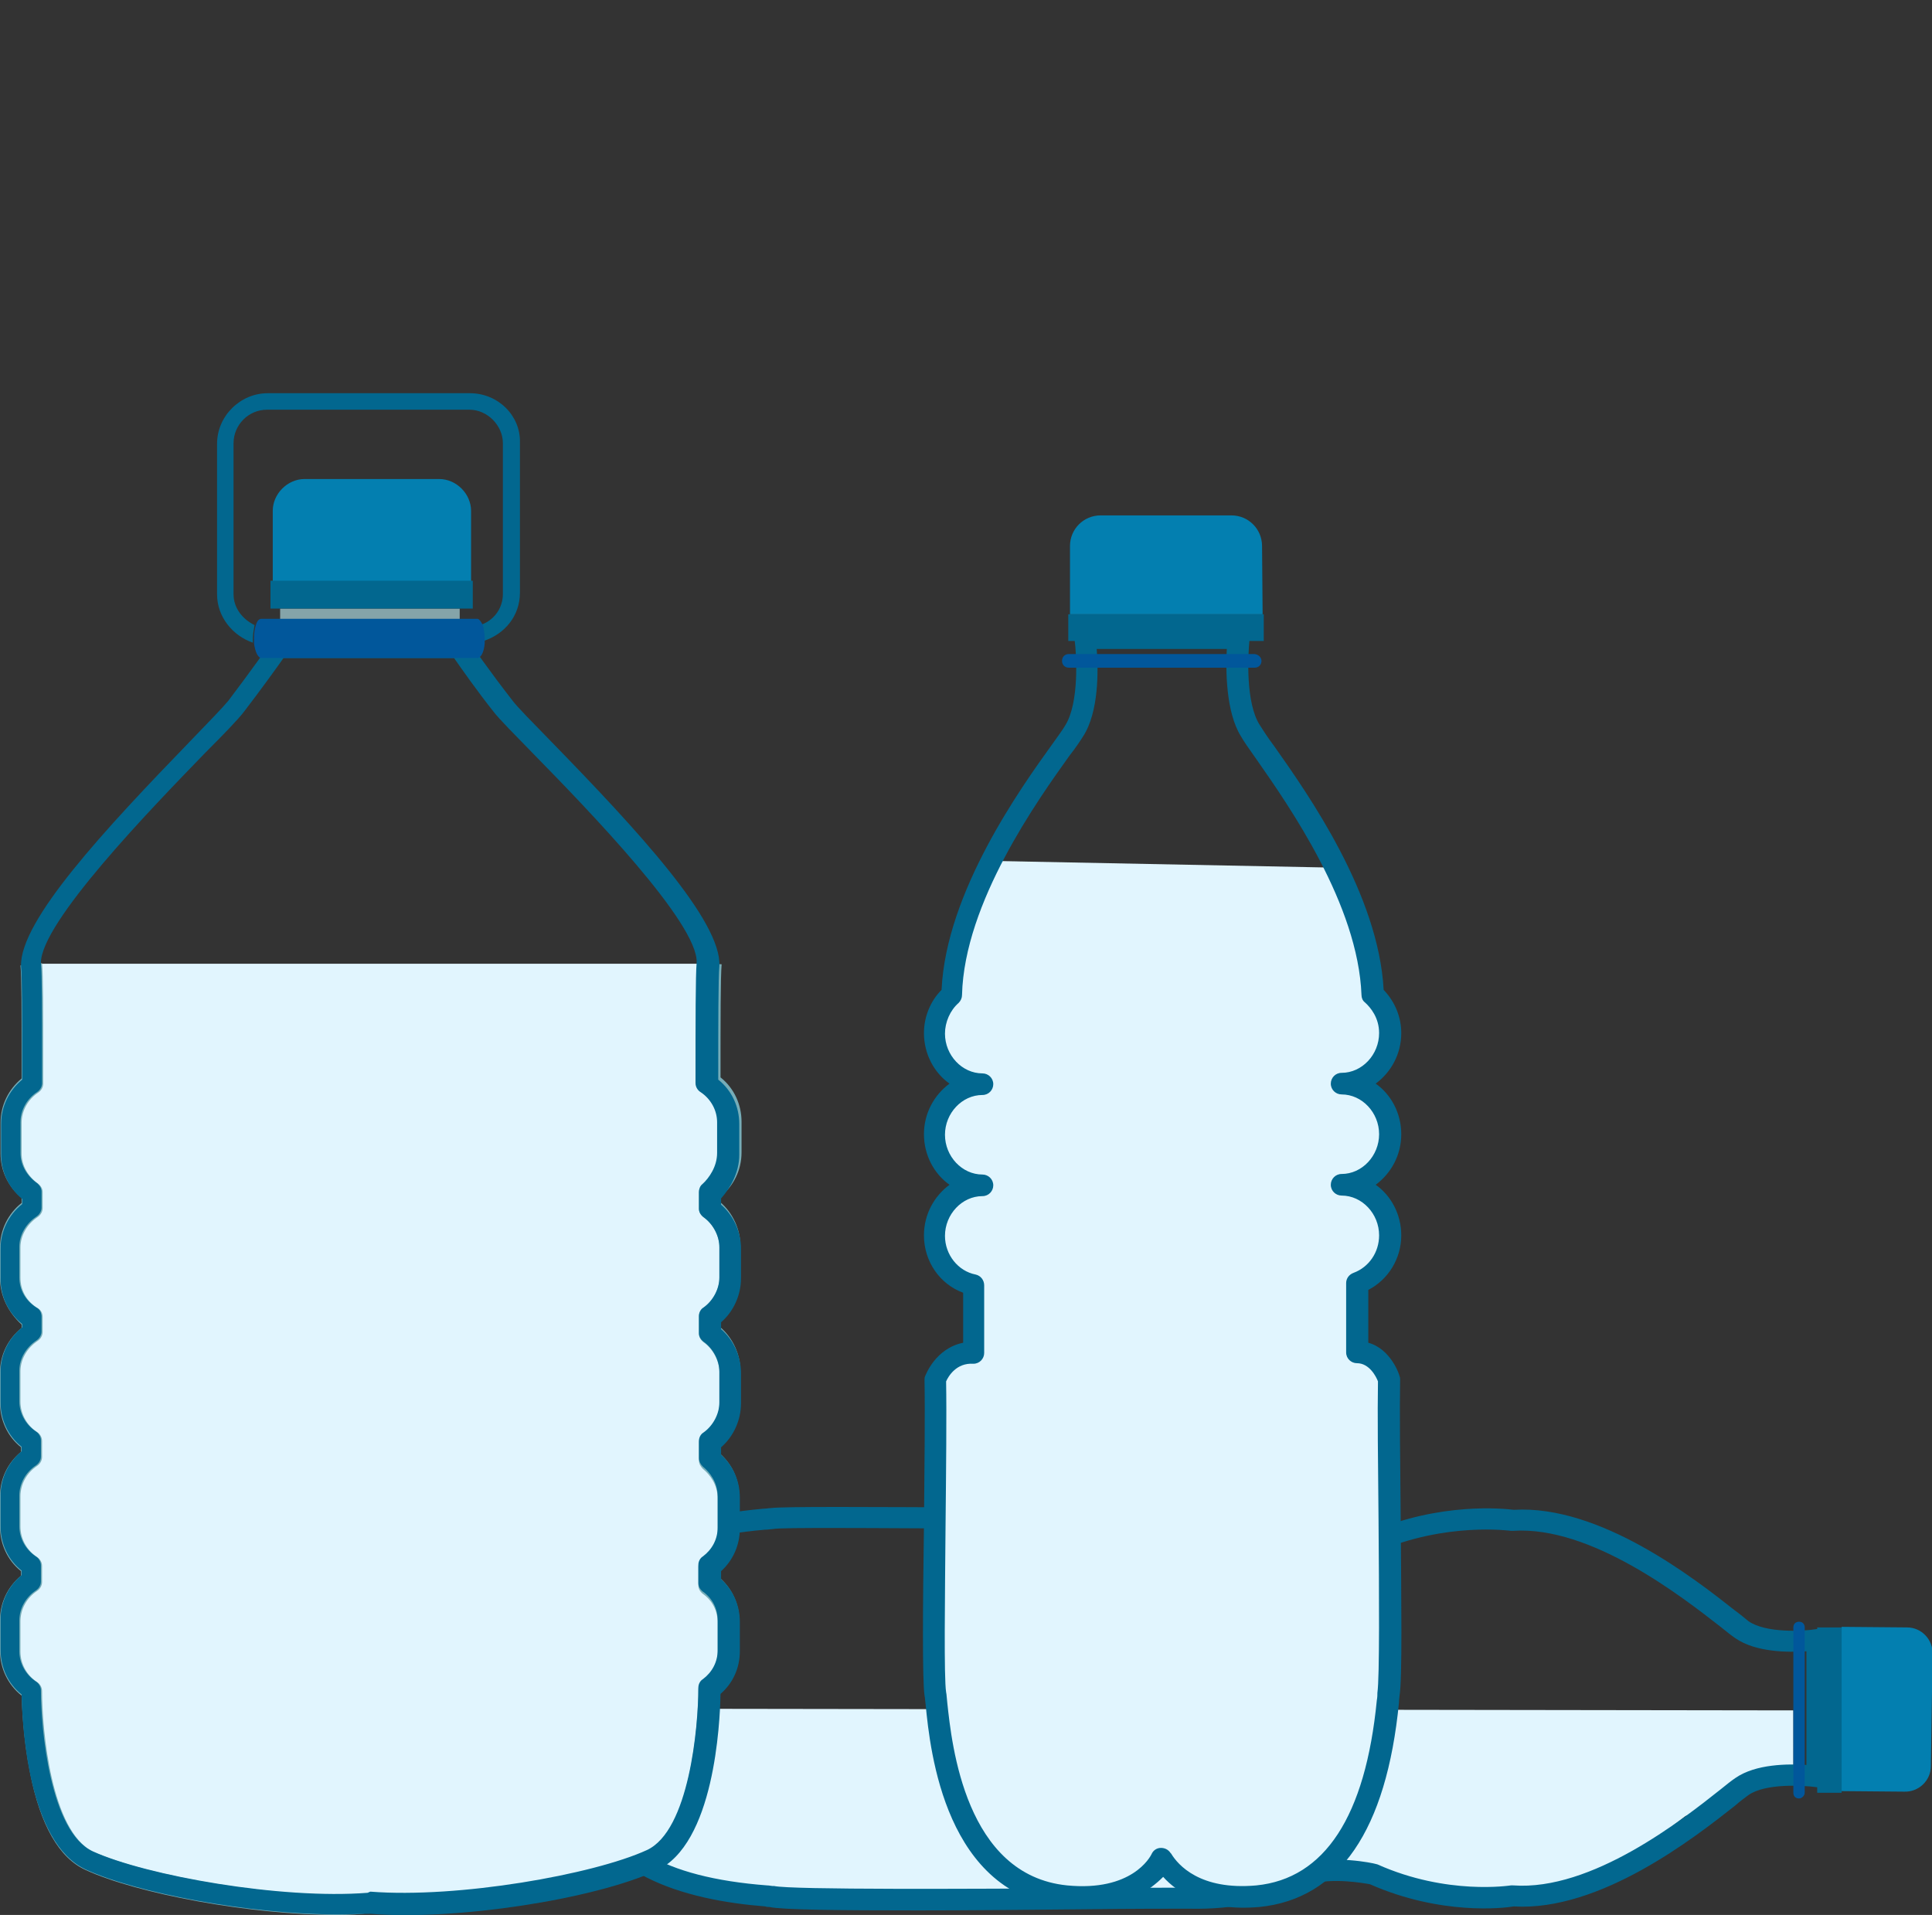 <?xml version="1.0" encoding="utf-8"?>
<!-- Generator: Adobe Illustrator 22.0.1, SVG Export Plug-In . SVG Version: 6.00 Build 0)  -->
<svg version="1.1" id="Ebene_1" xmlns="http://www.w3.org/2000/svg" xmlns:xlink="http://www.w3.org/1999/xlink" x="0px" y="0px"
	 viewBox="0 0 340 337" style="enable-background:new 0 0 340 337;" xml:space="preserve">
<rect x="0" y="0" width="340" height="337" fill="#333333" stroke="none"/>
<style type="text/css">
	.st0{fill:#E1F5FE;}
	.st1{fill:#76ADB8;}
	.st2{fill:#02678F;}
	.st3{fill:#037FB0;}
	.st4{fill:#01579B;}
	.st5{opacity:0.7;enable-background:new    ;}
	.st6{fill:#A8D4DC;}
	.st7{fill:none;}
</style>
<g>
	<path class="st0" d="M110,300.7c-0.8,0.3-6.9,3.5-5.9,14.1c1.8,17.8,27.3,18.8,31.7,19.2c4.3,0.5,62.3-0.3,73.4,0
		c11.2,0.3,15.7-2.8,20.9-4.2c4.9-1.5,11.7,0,11.7,0c13,5.8,24.6,3.8,24.6,3.8l14.3-1.7l15.9-12.3l7.7-3.1l6.7-3.8l4.6-0.3V301
		L110,300.7z"/>
	<path class="st1" d="M147.7,335.3c-6.3,0-10.8,0-11.9-0.2c-0.2,0-0.5,0-0.8-0.1c-13.8-1.1-30.5-5.4-32-20.2
		c-0.7-7.8,2.3-12.2,4.8-14.2c-2.3-1.8-5.7-5.9-4.8-14.2c1.1-11.6,11.7-18.4,31.6-20.2c0.5,0,0.9-0.1,1.2-0.1
		c2.4-0.3,20-0.2,38.6-0.1c14.6,0.1,29.8,0.2,34.9,0c9-0.2,14,1.7,18.1,3.2c1.1,0.4,2.2,0.8,3.2,1.1c4.4,1.3,10.1,0.2,11,0
		c13-5.6,24.7-3.9,25.2-3.9l-0.4,2.5c-0.1,0-11.5-1.6-23.9,3.7c-0.1,0-0.1,0.1-0.2,0.1c-0.3,0.1-7,1.5-12.3,0
		c-1.1-0.3-2.2-0.7-3.3-1.2c-4-1.5-8.6-3.2-17.1-3c-5.1,0.1-19.6,0-34.9,0c-17.7-0.1-36-0.2-38.3,0c-0.3,0-0.7,0.1-1.2,0.1
		c-18.5,1.7-28.3,7.7-29.3,17.9c-1.1,10.1,5,12.7,5.1,12.8c0.5,0.2,0.8,0.7,0.8,1.2s-0.3,1-0.8,1.2c-0.1,0-6,2.6-5.1,12.8
		c1,10.5,11,16.5,29.6,18c0.4,0,0.7,0.1,0.9,0.1c2.3,0.3,21.5,0.1,38.4,0c15.3-0.1,29.8-0.2,34.9,0c8.3,0.2,12.8-1.4,16.8-2.9
		c1.3-0.5,2.4-0.9,3.7-1.3c5.2-1.5,12-0.1,12.3,0c0.1,0,0.2,0,0.2,0.1c12.5,5.6,23.8,3.8,23.9,3.7l0.4,2.5c-0.5,0.1-12.1,2-25.2-3.9
		c-0.9-0.2-6.8-1.3-11,0c-1.2,0.3-2.3,0.8-3.5,1.2c-4,1.5-8.9,3.3-17.7,3.1c-5-0.1-20.2,0-34.8,0
		C164.5,335.3,154.9,335.3,147.7,335.3z"/>
</g>
<g>
	<g>
		<path class="st2" d="M161.6,336.2c-13.9,0-23.9-0.1-26.2-0.6c-0.2,0-0.5,0-0.7-0.1c-14-1.1-31-5.6-32.5-20.8
			c-0.7-7.9,2.1-12.1,4.4-14.2c-2.4-2.1-5.3-6.4-4.4-14.3c1.1-11.9,12-18.9,32.2-20.7c0.5,0,0.9-0.1,1.2-0.1
			c2.3-0.3,16.8-0.2,38.7-0.1c14.6,0.1,29.8,0.2,34.8,0c9.1-0.2,14.2,1.7,18.3,3.2c1.1,0.4,2.1,0.8,3.2,1.1c4.1,1.2,9.6,0.2,10.6,0
			c12.4-5.3,23.5-4.1,25.2-3.9c15.2-0.9,31.8,12.1,38.9,17.7c1.1,0.8,1.9,1.5,2.4,1.9c3,2.1,9.6,1.8,11.9,1.4
			c0.5-0.1,1.1,0.1,1.5,0.4c0.4,0.4,0.7,0.9,0.7,1.4v24.2c0,0.5-0.2,1.1-0.7,1.4c-0.4,0.4-1,0.5-1.5,0.4c-2.3-0.3-8.9-0.7-11.9,1.4
			c-0.5,0.4-1.4,1-2.4,1.9c-7.1,5.6-23.7,18.6-38.9,17.7c-1.8,0.3-12.8,1.6-25.3-3.9c-1.1-0.2-6.6-1.2-10.6,0
			c-1.2,0.3-2.3,0.8-3.5,1.2c-4,1.5-9,3.3-17.9,3.1c-3.1,0-10.1,0-18.1,0.1C180.2,336.1,170.2,336.2,161.6,336.2z M147.3,268.9
			c-6,0-10.4,0-11.4,0.2c-0.3,0-0.7,0.1-1.3,0.1c-18.1,1.6-27.8,7.5-28.7,17.4c-1.1,9.7,4.6,12.1,4.7,12.1c0.7,0.3,1.2,1,1.2,1.8
			s-0.5,1.5-1.2,1.8c0,0-5.6,2.6-4.7,12.1c1,10.1,10.8,16,29.1,17.4c0.4,0,0.7,0.1,0.9,0.1c0.1,0,0.2,0,0.3,0
			c3,0.7,35.4,0.5,54.8,0.4c8.4-0.1,15-0.1,18.2-0.1l0,0c8.2,0.2,12.6-1.4,16.5-2.9c1.3-0.5,2.5-0.9,3.7-1.3
			c5.3-1.6,12.3-0.1,12.6,0c0.1,0,0.3,0.1,0.4,0.1c12.3,5.5,23.4,3.7,23.5,3.7s0.3,0,0.4,0c13.8,1,29.7-11.5,36.5-16.9
			c1.1-0.9,2-1.6,2.6-2c3.6-2.5,9.3-2.5,12.5-2.3v-20c-3.2,0.2-8.9,0.2-12.5-2.3c-0.6-0.4-1.5-1.1-2.6-2
			c-6.8-5.3-22.8-17.8-36.5-16.9c-0.1,0-0.3,0-0.4,0s-11.4-1.6-23.6,3.7c-0.1,0-0.2,0.1-0.3,0.1c-0.3,0.1-7.1,1.6-12.6,0
			c-1.1-0.3-2.2-0.7-3.4-1.2c-4-1.5-8.5-3.1-16.9-3c-5.1,0.1-19.6,0-35,0C164.8,269,154.8,268.9,147.3,268.9z"/>
	</g>
</g>
<g>
	<g>
		<path class="st3" d="M324.1,286.3l11.5,0.1c2.6,0,4.6,2.2,4.5,4.7l-0.3,19.7c0,2.6-2.2,4.6-4.7,4.5l-11.5-0.1"/>
	</g>
</g>
<g>
	<path class="st4" d="M316.6,316.5c-0.7,0-1-0.5-1-1v-29.1c0-0.7,0.5-1,1-1l0,0c0.7,0,1,0.5,1,1v29.1
		C317.6,316,317.1,316.5,316.6,316.5L316.6,316.5z"/>
</g>
<g>
	<g>
		<rect x="319.8" y="286.4" class="st2" width="4.3" height="29.1"/>
	</g>
</g>
<g>
	<path class="st0" d="M5.5,169.6c0.2,2.1,0.2,8.2,0.2,16.8v4.2c-2.3,1.5-3.7,4-3.7,6.9v5.4c0,2.9,1.5,5.3,3.7,6.9v2.8
		c-2.3,1.5-3.8,4-3.8,6.9v5.4c0,2.9,1.5,5.4,3.8,6.9v2.6c-2.3,1.5-3.8,4-3.8,6.9v5.4c0,2.9,1.5,5.4,3.7,6.9v2.8
		c-2.3,1.5-3.7,4-3.7,6.9v5.4c0,2.9,1.5,5.4,3.7,6.9v2.8c-2.3,1.5-3.7,4-3.7,6.9v5.4c0,2.9,1.5,5.4,3.7,6.9c0,2.4,0.5,25.6,10.2,30
		c10.2,4.6,34.2,8.7,49.4,7.5c15.1,1.2,39.1-2.8,49.4-7.5c10.2-4.6,10.2-30.3,10.2-30.3l0,0c2.1-1.5,3.3-3.8,3.3-6.6v-5.1
		c0-2.8-1.3-5.1-3.3-6.6c0-1,0-2.1,0-3.2c2.1-1.5,3.3-3.8,3.3-6.6v-5.4c0-2.8-1.3-5.1-3.3-6.8c0-1,0-2.1,0-3c2.1-1.5,3.5-4,3.5-6.8
		v-5.6c0-2.8-1.5-5.3-3.5-6.8c0-1,0-2.1,0-3c2.1-1.5,3.5-4,3.5-6.8v-5.4c0-2.8-1.5-5.3-3.5-6.8c0-1,0-1.9,0-2.9
		c2.3-1.5,3.7-4,3.7-6.9v-5.4c0-2.9-1.5-5.4-3.7-6.9c0-10.7,0-18.8,0.2-21.1"/>
	<path class="st1" d="M59.4,337c-15.6,0-35.4-3.8-44.3-7.9c-4.7-2.1-8-7.9-9.8-17.1c-1.2-5.9-1.4-11.4-1.5-13.6
		c-2.4-1.9-3.8-4.8-3.8-7.9v-5.4c0-3.1,1.4-5.9,3.7-7.8v-0.8c-2.4-1.9-3.7-4.8-3.7-7.8v-5.4c0-3.1,1.4-5.9,3.7-7.8v-0.8
		c-2.4-1.9-3.7-4.8-3.7-7.8v-5.4c0-3,1.4-5.9,3.8-7.8v-0.6C1.4,230.9,0,228,0,224.9v-5.4c0-3,1.4-5.9,3.8-7.8v-0.9
		c-2.4-2-3.7-4.8-3.7-7.8v-5.4c0-3.1,1.4-5.9,3.7-7.8v-3.3c0-8.5,0-14.7-0.2-16.6l3.8-0.4c0.2,2.2,0.2,8.1,0.2,17v4.2
		c0,0.6-0.3,1.2-0.9,1.6c-1.8,1.2-2.9,3.2-2.9,5.3v5.4c0,2.1,1.1,4,2.9,5.3c0.5,0.4,0.8,0.9,0.8,1.5v2.8c0,0.6-0.3,1.2-0.9,1.6
		c-1.8,1.2-3,3.2-3,5.3v5.4c0,2.2,1.1,4.1,3,5.3c0.6,0.3,0.9,0.9,0.9,1.6v2.6c0,0.6-0.3,1.2-0.9,1.6c-1.8,1.2-3,3.2-3,5.3v5.4
		c0,2.1,1.1,4.1,2.9,5.3c0.5,0.3,0.9,0.9,0.9,1.6v2.8c0,0.6-0.3,1.2-0.9,1.6c-1.8,1.2-2.9,3.2-2.9,5.3v5.4c0,2.1,1.1,4.1,2.9,5.3
		c0.5,0.3,0.9,0.9,0.9,1.6v2.8c0,0.6-0.3,1.2-0.9,1.6c-1.8,1.2-2.9,3.2-2.9,5.3v5.4c0,2.1,1.1,4.1,2.9,5.3c0.5,0.3,0.9,0.9,0.9,1.6
		c0,6.7,1.6,24.9,9.1,28.3c9.5,4.3,33.2,8.5,48.5,7.3c0.1,0,0.2,0,0.3,0c15.3,1.2,39.1-3,48.5-7.3c7.5-3.4,9.1-21.8,9.1-28.6
		c0-0.6,0.3-1.2,0.8-1.5c1.6-1.2,2.6-3,2.6-5.1v-5.1c0-2.1-0.9-3.9-2.6-5.1c-0.5-0.4-0.8-0.9-0.8-1.5v-3.2c0-0.6,0.3-1.2,0.8-1.5
		c1.6-1.2,2.6-3,2.6-5.1v-5.4c0-2.6-1.4-4.3-2.6-5.3c-0.4-0.4-0.7-0.9-0.7-1.5v-3.1c0-0.6,0.3-1.2,0.8-1.5c1.7-1.2,2.8-3.3,2.8-5.3
		v-5.6c0-2-1.1-4.1-2.8-5.3c-0.5-0.4-0.8-0.9-0.8-1.5v-3c0-0.6,0.3-1.2,0.8-1.5c1.7-1.2,2.8-3.3,2.8-5.3v-5.4c0-2-1.1-4.1-2.8-5.3
		c-0.5-0.4-0.8-0.9-0.8-1.5v-2.9c0-0.6,0.3-1.2,0.9-1.6c1.8-1.2,2.9-3.2,2.9-5.3v-5.4c0-2.1-1.1-4.1-2.9-5.3
		c-0.5-0.3-0.9-0.9-0.9-1.6c0-11,0-18.9,0.2-21.2l3.8,0.3c-0.2,2.1-0.2,9.9-0.2,19.9c2.4,1.9,3.7,4.8,3.7,7.8v5.4
		c0,3.1-1.4,5.9-3.7,7.8v1c2.2,1.9,3.5,4.8,3.5,7.7v5.4c0,2.9-1.3,5.8-3.5,7.7v1.2c2.2,1.9,3.5,4.8,3.5,7.7v5.6
		c0,2.9-1.3,5.8-3.5,7.7v1.3c2.2,2,3.3,4.7,3.3,7.6v5.4c0,2.9-1.2,5.6-3.3,7.5v1.4c2.1,1.9,3.3,4.6,3.3,7.5v5.1
		c0,2.9-1.2,5.6-3.4,7.5c-0.1,5.2-1.1,26.5-11.3,31.1c-11.1,5.1-35.4,8.8-50.2,7.6C63.4,336.9,61.4,337,59.4,337z"/>
</g>
<g>
	<g>
		<path class="st2" d="M59.4,336.9c-15.6,0-35.4-3.8-44.3-7.9c-10.2-4.7-11.2-25.5-11.3-30.8c-2.4-1.9-3.7-4.8-3.7-7.9V285
			c0-3.1,1.4-5.9,3.7-7.8v-0.8c-2.4-1.9-3.7-4.8-3.7-7.8v-5.4c0-3.1,1.4-5.9,3.7-7.8v-0.8c-2.4-1.9-3.7-4.8-3.7-7.8v-5.4
			c0-3,1.4-5.9,3.8-7.8V233c-2.4-1.9-3.8-4.8-3.8-7.9v-5.4c0-3,1.4-5.9,3.8-7.8V211c-2.4-2-3.7-4.8-3.7-7.8v-5.4
			c0-3.1,1.4-5.9,3.7-7.8v-3.3c0-8.5,0-14.7-0.2-16.6V170c-0.2-8,14.7-24,30-39.8c3.1-3.2,5.6-5.8,6.5-6.9c3.8-5,7.4-10.1,7.4-10.1
			c0.4-0.5,0.9-0.8,1.6-0.8h32c0.6,0,1.2,0.3,1.6,0.8c0,0.1,3.5,5.1,7.4,10.1c0.9,1.2,3.5,3.8,6.8,7.2c15.2,15.6,30,31.6,29.6,39.5
			c-0.2,2.2-0.2,10-0.2,20c2.4,1.9,3.7,4.8,3.7,7.8v5.4c0,3.2-1.6,5.9-3.2,7.7v1.1c2.2,1.9,3.5,4.8,3.5,7.7v5.3
			c0,2.9-1.3,5.8-3.5,7.7v1.2c2.2,1.9,3.5,4.8,3.5,7.7v5.4c0,2.9-1.3,5.8-3.5,7.7v1.3c2.2,2,3.3,4.7,3.3,7.6v5.4
			c0,2.9-1.2,5.6-3.3,7.5v1.4c2.1,1.9,3.3,4.6,3.3,7.5v5.2c0,2.9-1.2,5.6-3.4,7.5c-0.1,5.2-1.1,26.5-11.3,31.1
			c-11.1,5.1-35.4,8.8-50.2,7.6C63.4,336.8,61.4,336.9,59.4,336.9z M65.2,332.9L65.2,332.9c15.4,1.2,39.2-3,48.6-7.3
			c7.5-3.4,9.1-21.8,9.1-28.6c0-0.6,0.3-1.2,0.8-1.5c1.6-1.2,2.6-3,2.6-5.1v-5.2c0-2.1-0.9-3.9-2.6-5.1c-0.5-0.4-0.8-0.9-0.8-1.5
			v-3.2c0-0.6,0.3-1.2,0.8-1.5c1.6-1.2,2.6-3,2.6-5.1v-5.4c0-2.6-1.4-4.3-2.6-5.3c-0.4-0.4-0.7-0.9-0.7-1.5v-3
			c0-0.6,0.3-1.2,0.8-1.5c1.7-1.2,2.8-3.3,2.8-5.3v-5.4c0-2-1.1-4.1-2.8-5.3c-0.5-0.4-0.8-0.9-0.8-1.5v-3c0-0.6,0.3-1.2,0.8-1.5
			c1.7-1.2,2.8-3.3,2.8-5.3v-5.3c0-2-1.1-4.1-2.8-5.3c-0.5-0.4-0.8-0.9-0.8-1.5v-2.9c0-0.5,0.2-1.1,0.6-1.4c1.2-1.1,2.6-3.1,2.6-5.5
			v-5.4c0-2.1-1.1-4.1-2.9-5.3c-0.5-0.3-0.9-0.9-0.9-1.6c0-11,0-18.9,0.2-21.2c0.3-6.9-19.2-27-28.6-36.6c-3.5-3.6-6.1-6.2-7.1-7.5
			c-3.1-3.9-5.8-7.8-7-9.5h-30c-1.2,1.7-4,5.6-7,9.5c-1,1.3-3.4,3.8-6.8,7.2c-9.4,9.7-29,29.9-28.9,37c0.2,2.2,0.2,8.1,0.2,16.9v4.2
			c0,0.6-0.3,1.2-0.9,1.6c-1.8,1.2-2.9,3.2-2.9,5.3v5.4c0,2.1,1.1,4,2.9,5.3c0.5,0.4,0.8,0.9,0.8,1.5v2.8c0,0.6-0.3,1.2-0.9,1.6
			c-1.8,1.2-3,3.2-3,5.3v5.4c0,2.2,1.1,4.1,3,5.3c0.6,0.3,0.9,0.9,0.9,1.6v2.6c0,0.6-0.3,1.2-0.9,1.6c-1.8,1.2-3,3.2-3,5.3v5.4
			c0,2.1,1.1,4.1,2.9,5.3c0.5,0.3,0.9,0.9,0.9,1.6v2.8c0,0.6-0.3,1.2-0.9,1.6c-1.8,1.2-2.9,3.2-2.9,5.3v5.4c0,2.1,1.1,4.1,2.9,5.3
			c0.5,0.3,0.9,0.9,0.9,1.6v2.8c0,0.6-0.3,1.2-0.9,1.6c-1.8,1.2-2.9,3.2-2.9,5.3v5.4c0,2.1,1.1,4.1,2.9,5.3c0.5,0.3,0.9,0.9,0.9,1.6
			c0,6.7,1.6,24.8,9.1,28.3c9.5,4.3,33.2,8.5,48.4,7.3C65.1,332.9,65.2,332.9,65.2,332.9z"/>
	</g>
</g>
<g class="st5">
	<rect x="49.3" y="107.1" class="st6" width="31.6" height="3.7"/>
</g>
<g>
	<path class="st7" d="M46,108.9h38c0.5,0,0.8,0.5,1,1.2c2.3-0.8,3.7-3,3.7-5.4V78.2c0-3.2-2.6-5.9-5.9-5.9H47
		c-3.2,0-5.9,2.8-5.9,5.9v26.5c0,2.4,1.5,4.6,3.7,5.4C45.1,109.4,45.6,108.9,46,108.9z M47.6,102.2h0.3V89.8c0-3,2.6-5.6,5.6-5.6
		h23.7c3,0,5.6,2.6,5.6,5.6v12.4h0.3v4.8H47.5L47.6,102.2L47.6,102.2z"/>
</g>
<g>
	<g>
		<path class="st3" d="M82.9,89.9c0-3-2.6-5.6-5.6-5.6H53.6c-3,0-5.6,2.6-5.6,5.6v12.4h34.9V89.9z"/>
	</g>
</g>
<g>
	<polygon class="st2" points="83.2,102.2 82.9,102.2 48,102.2 47.6,102.2 47.6,107.1 83.2,107.1 	"/>
</g>
<g>
	<path class="st2" d="M82.7,69.2H47.1c-4.8,0-8.9,4-8.9,8.9v26.5c0,4,2.8,7.3,6.3,8.5c0-0.3,0-0.5,0-0.8c0-0.8,0.2-1.6,0.3-2.3
		c-2.1-1-3.7-3-3.7-5.4V78c0-3.2,2.6-5.9,5.9-5.9h35.6c3.2,0,5.9,2.8,5.9,5.9v26.5c0,2.6-1.6,4.6-3.7,5.4c0.2,0.7,0.3,1.3,0.3,2.1
		c0,0.3,0,0.7,0,0.8c3.7-1.2,6.4-4.4,6.4-8.5V77.8C91.6,73.2,87.7,69.2,82.7,69.2z"/>
</g>
<g>
	<path class="st4" d="M85,110.1c-0.3-0.7-0.7-1.2-1-1.2H46c-0.5,0-0.8,0.5-1,1.2s-0.3,1.3-0.3,2.3c0,0.3,0,0.5,0,0.8
		c0.2,1.5,0.7,2.6,1.3,2.6h38c0.7,0,1.2-1.2,1.3-2.6c0-0.3,0-0.5,0-0.8C85.3,111.3,85.1,110.7,85,110.1z"/>
</g>
<g>
	<path class="st0" d="M244.4,242.7c0,0-1.5-4.8-5.6-4.8v-12.2c3.3-1.2,5.8-4.4,5.8-8.4c0-4.8-3.8-8.9-8.5-8.9c4.6,0,8.5-4,8.5-8.9
		c0-4.8-3.8-8.9-8.5-8.9c4.6,0,8.5-4,8.5-8.9c0-2.8-1.2-5.1-3-6.8c-0.2-7.5-2.9-15.2-6.3-22.2l-61.1-1.2c-3.7,7.2-6.6,15.4-6.9,23.4
		c-1.8,1.6-3,4-3,6.8c0,4.8,3.8,8.9,8.5,8.9c-4.6,0-8.5,4-8.5,8.9c0,4.8,3.8,8.9,8.5,8.9c-4.6,0-8.5,4-8.5,8.9c0,4.3,3,7.9,6.9,8.7
		v11.9c-5.1,0-6.8,4.8-6.8,4.8c0.3,12.5-0.7,50.5,0,55.3s1.8,33.4,22.9,35.6c12.7,1.3,16.4-5.8,16.8-6.6c0.5,0.8,4.3,7.9,16.8,6.6
		c21.2-2.1,22.4-30.6,23-35.6C245.1,293.1,244.1,255.2,244.4,242.7z"/>
</g>
<g>
	<g>
		<path class="st2" d="M190.4,335.7c-0.9,0-1.9,0-3-0.1c-21-2.1-23.7-27.3-24.5-35.6c-0.1-0.7-0.1-1.2-0.2-1.6
			c-0.4-2.9-0.3-15.9-0.1-29.8c0.1-10,0.2-20.4,0.1-25.7c0-0.2,0-0.5,0.1-0.7s1.8-4.9,6.7-5.9v-8.8c-4.1-1.5-6.9-5.5-6.9-10.1
			c0-3.7,1.8-6.9,4.5-8.9c-2.7-1.9-4.5-5.2-4.5-8.9s1.8-6.9,4.5-8.9c-2.7-1.9-4.5-5.2-4.5-8.9c0-2.8,1.1-5.6,3.1-7.6
			c0.8-17.2,13.9-35.5,19.6-43.4c1-1.4,1.8-2.5,2.2-3.2c2.4-3.9,2-12.2,1.6-15.1c-0.1-0.5,0.1-1.1,0.5-1.5s0.9-0.6,1.4-0.6h27
			c0.5,0,1.1,0.2,1.4,0.6c0.4,0.4,0.5,0.9,0.5,1.5c-0.3,2.9-0.7,11.2,1.8,15.1c0.5,0.8,1.4,2.2,2.6,3.8c6,8.5,18.3,26,19.2,42.8
			c2,2.1,3.1,4.8,3.1,7.6c0,3.7-1.8,6.9-4.5,8.9c2.7,1.9,4.5,5.2,4.5,8.9s-1.8,6.9-4.5,8.9c2.7,1.9,4.5,5.2,4.5,8.9
			c0,4.1-2.3,7.8-5.8,9.6v9.3c4,1.1,5.5,5.7,5.5,5.9c0.1,0.2,0.1,0.4,0.1,0.6c-0.1,5.2,0,14.5,0.1,24.5c0.1,14.4,0.3,28-0.2,31.1
			c0,0.2-0.1,0.7-0.1,1.2c-2.2,22.5-10.5,34.6-24.6,36c-9.3,0.8-14.4-2.5-16.9-5.3C202.4,332.6,198.2,335.7,190.4,335.7z
			 M166.5,243.1c0.1,5.5,0,15.7-0.1,25.5c-0.1,12.5-0.3,26.6,0.1,29.2c0.1,0.4,0.1,1,0.2,1.8c0.8,7.5,3.2,30.4,21.1,32.2
			c11.3,1.1,14.6-4.9,14.9-5.6c0.3-0.6,0.9-1,1.6-1c0.7,0,1.3,0.3,1.7,0.9l0.1,0.1c1.2,2,5.1,6.5,15,5.6c12-1.2,19.2-12.1,21.2-32.6
			c0.1-0.5,0.1-1,0.1-1.3c0.4-2.8,0.3-17.5,0.2-30.5c-0.1-9.7-0.2-19-0.1-24.3c-0.3-0.8-1.5-3.2-3.7-3.2c-1,0-1.9-0.8-1.9-1.9v-12.2
			c0-0.8,0.5-1.5,1.3-1.8c2.7-1,4.5-3.6,4.5-6.6c0-3.8-3-7-6.6-7c-1,0-1.9-0.8-1.9-1.9c0-1,0.8-1.9,1.9-1.9c3.6,0,6.6-3.2,6.6-7
			s-3-7-6.6-7c-1,0-1.9-0.8-1.9-1.9c0-1,0.8-1.9,1.9-1.9c3.6,0,6.6-3.2,6.6-7c0-2.7-1.5-4.5-2.5-5.4c-0.4-0.3-0.6-0.8-0.6-1.3
			c-0.6-15.9-12.7-33.2-18.5-41.5c-1.2-1.7-2.2-3.1-2.7-4c-2.7-4.3-2.7-11.8-2.5-15.4H193c0.3,3.7,0.4,11.1-2.4,15.4
			c-0.5,0.8-1.3,2-2.4,3.4c-5.5,7.7-18.5,25.8-18.9,42.1c0,0.5-0.2,1-0.6,1.4c-1.5,1.3-2.4,3.4-2.4,5.4c0,3.8,3,7,6.6,7
			c1,0,1.9,0.8,1.9,1.9c0,1-0.8,1.9-1.9,1.9c-3.6,0-6.6,3.2-6.6,7s3,7,6.6,7c1,0,1.9,0.8,1.9,1.9c0,1-0.8,1.9-1.9,1.9
			c-3.6,0-6.6,3.2-6.6,7c0,3.3,2.3,6.2,5.4,6.8c0.9,0.2,1.5,1,1.5,1.9v11.9c0,1-0.8,1.9-1.9,1.9
			C168.3,239.8,166.9,242.2,166.5,243.1z"/>
	</g>
</g>
<g>
	<path class="st3" d="M222.1,96.1c0-3-2.4-5.4-5.4-5.4h-23c-3,0-5.4,2.4-5.4,5.4v12h33.9L222.1,96.1L222.1,96.1z"/>
</g>
<g>
	<polygon class="st2" points="222.1,108.1 188.4,108.1 188,108.1 188,112.8 222.4,112.8 222.4,108.1 	"/>
</g>
<g>
	<path class="st4" d="M222,116.3c0,0.7-0.5,1.2-1.2,1.2h-32.7c-0.7,0-1.2-0.5-1.2-1.2l0,0c0-0.7,0.5-1.2,1.2-1.2h32.7
		C221.5,115.2,222,115.7,222,116.3L222,116.3z"/>
</g>
</svg>
